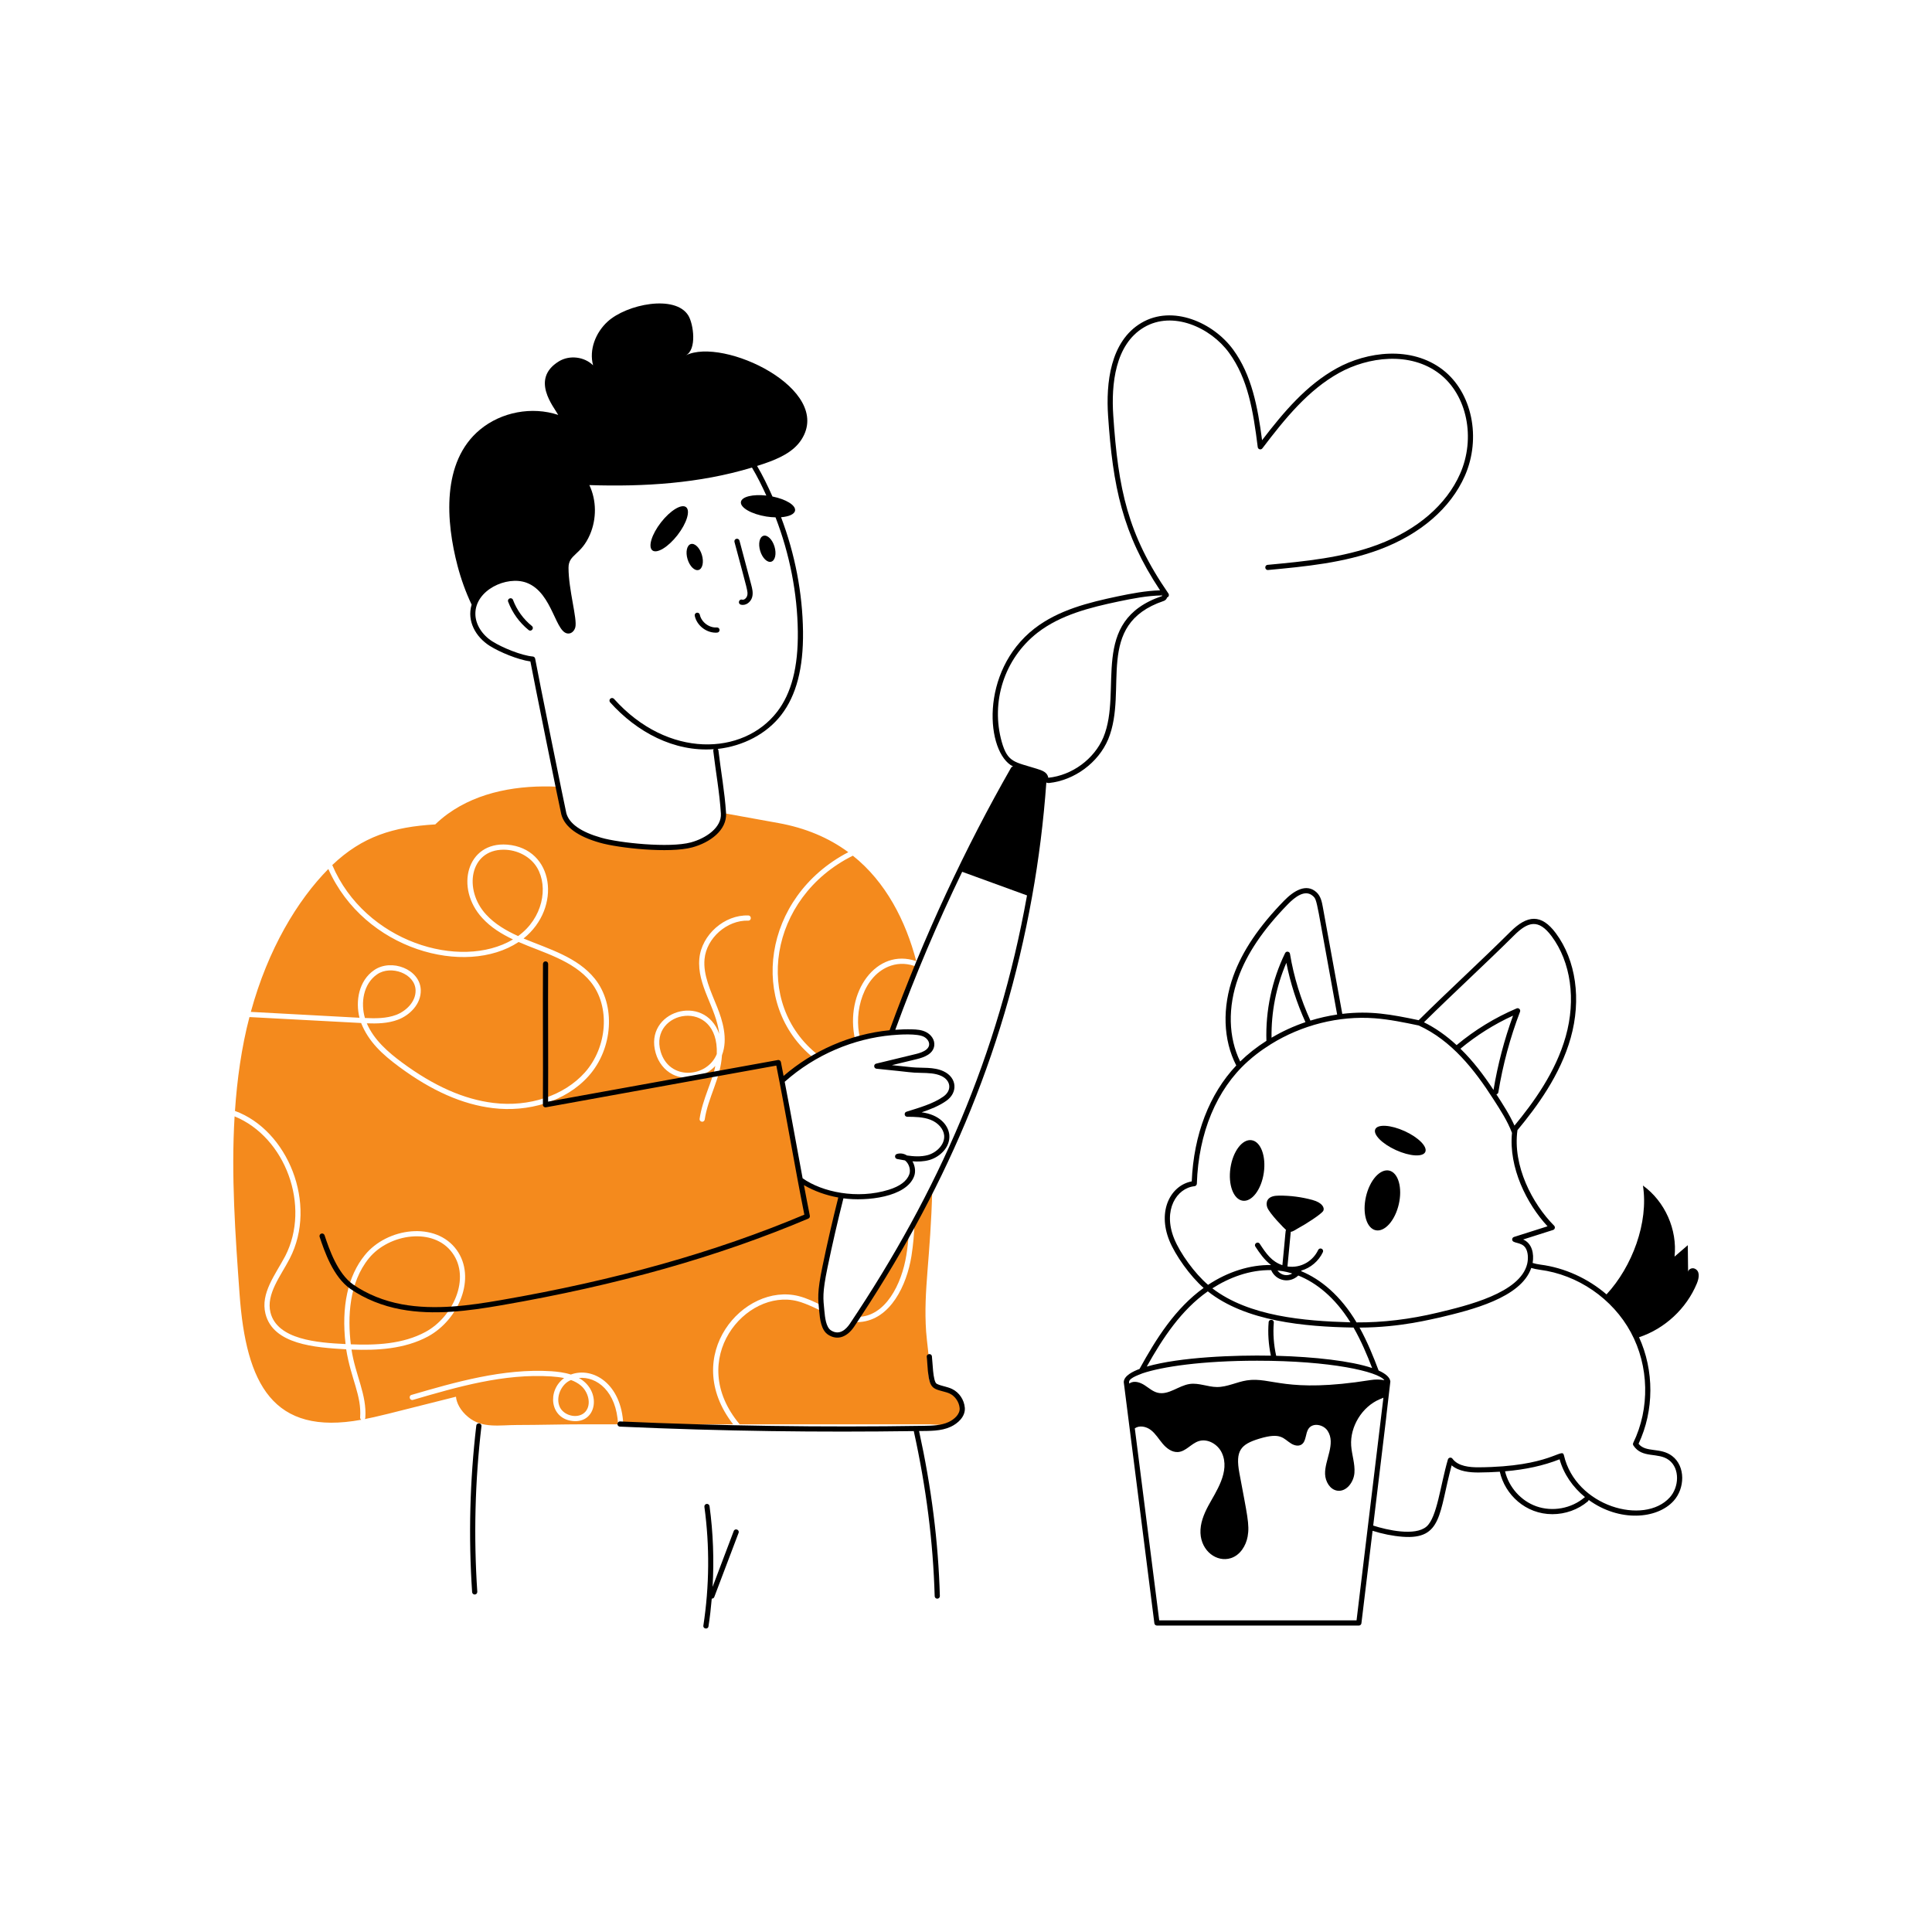 <svg xmlns="http://www.w3.org/2000/svg" xmlns:xlink="http://www.w3.org/1999/xlink" width="800" zoomAndPan="magnify" viewBox="0 0 600 600" height="800" preserveAspectRatio="xMidYMid meet" version="1.0"><path fill="#f48a1d" d="M 284.742 300.285 C 281.969 307.035 279.332 313.824 276.852 320.688 C 273.57 320.98 270.293 321.562 267.113 322.434 C 264.973 314.293 268.172 302.727 276.695 299.898 C 279.293 299.023 282.086 299.18 284.742 300.285 Z M 284.742 300.285 " fill-opacity="1" fill-rule="nonzero"/><path fill="#f48a1d" d="M 265.562 322.879 C 262.91 323.586 258.164 325.426 254.117 327.672 C 233.789 311.812 238.621 278.758 264.863 265.742 C 275.098 273.871 281.297 286.012 284.551 298.5 C 272.262 294.203 262.195 308.07 265.562 322.879 Z M 265.562 322.879 " fill-opacity="1" fill-rule="nonzero"/><path fill="#f48a1d" d="M 222.602 327.34 C 219.664 334.684 207.871 335.766 205.168 326.586 C 201.465 313.734 223.305 309.59 222.602 327.34 Z M 222.602 327.34 " fill-opacity="1" fill-rule="nonzero"/><path fill="#f48a1d" d="M 266.297 408.973 C 271.961 400.402 277.297 391.676 282.242 382.754 C 282.105 385.137 281.852 387.504 281.465 389.852 C 280.062 398.648 275.047 408.973 266.297 408.973 Z M 266.297 408.973 " fill-opacity="1" fill-rule="nonzero"/><path fill="#f48a1d" d="M 295.723 442.141 C 293.938 442.914 290.602 442.332 288.66 442.332 L 229.719 442.332 C 212.828 422.211 231.648 400.027 247.641 404.086 C 250.535 404.809 255.023 407.109 255.223 407.23 C 255.457 409.633 255.785 412.68 257.668 413.863 C 260.5 415.664 262.98 413.938 264.574 411.594 C 264.805 411.262 265.02 410.914 265.25 410.582 C 265.852 410.602 266.453 410.602 267.074 410.566 C 276.559 409.828 281.621 399.082 283.055 390.102 C 283.598 386.652 283.93 383.141 283.988 379.609 C 285.906 376.102 287.75 372.57 289.535 369 C 289 391.004 286.742 400.516 287.613 413.512 C 287.867 417.199 288.641 421.117 288.449 424.703 C 288.234 428.93 288.273 430.523 293.18 431.762 C 298.086 433.004 301.598 439.617 295.723 442.141 Z M 295.723 442.141 " fill-opacity="1" fill-rule="nonzero"/><path fill="#f48a1d" d="M 117.113 302.594 C 112.789 305.562 111.973 311.516 113.332 316.148 C 116.512 316.305 119.984 316.324 123.027 315.18 C 126.035 314.035 129.195 311.145 129.062 307.48 C 128.871 302.309 121.367 299.645 117.113 302.594 Z M 166.824 269.504 C 164.828 266.09 160.711 263.883 156.387 263.883 C 145.84 263.883 143.902 276.387 150.977 284.031 C 153.691 286.98 157.184 289.016 160.906 290.703 C 168.562 285.176 170.355 275.539 166.824 269.504 Z M 183.465 304.961 C 178.055 298.238 168.535 295.824 161.062 292.547 C 144.586 303.445 113.156 295.051 101.965 269.875 C 92.352 279.621 83.215 294.773 77.898 314.25 L 111.645 316.074 C 110.344 310.934 111.41 304.551 116.203 301.273 C 121.559 297.59 130.441 300.984 130.672 307.422 C 130.824 311.883 127.121 315.355 123.59 316.676 C 120.469 317.855 117.074 317.914 113.914 317.801 C 116.145 323.016 120.684 326.875 124.871 329.98 C 134.801 337.309 144.09 341.422 153.266 342.527 C 164.34 343.887 175.18 340.258 181.602 333.102 C 188.699 325.148 189.555 312.523 183.465 304.961 Z M 111.84 440.199 C 112.352 433.383 108.984 428.242 107.512 419.039 C 97.832 418.496 84.785 417.539 82.434 407.965 C 80.871 401.629 85.453 395.957 88.562 390.121 C 96.551 374.613 88.719 353.191 72.855 346.699 C 71.75 365.027 73.086 383.586 74.406 401.953 C 76.418 429.871 84.773 445.957 112.207 440.918 C 111.973 440.781 111.82 440.512 111.84 440.199 Z M 140.504 389.133 C 134.703 381.039 120.848 383.062 114.555 390.781 C 108.367 398.402 107.941 409.051 108.949 417.488 C 116.648 417.816 125.125 417.449 132.164 413.629 C 140.66 409.035 146.23 397.008 140.504 389.133 Z M 180.379 430.289 C 179.469 429.531 178.441 428.988 177.336 428.582 C 174.352 429.699 172.336 434.051 173.941 437.156 C 175.402 439.887 179.859 440.75 181.871 438.34 C 183.773 436.031 182.648 432.191 180.379 430.289 Z M 237.652 354.766 C 234.531 349.18 233.406 345.922 237.633 340.957 C 241.859 335.992 246.961 331.781 252.605 328.504 C 232.371 312.164 236.668 278.602 263.449 264.656 C 257.359 260.156 250.105 257.113 241.727 255.602 C 236.043 254.57 230.359 253.562 224.676 252.516 L 224.676 252.594 C 225.008 257.695 219.305 261.164 214.766 262.387 C 207.844 264.262 192.113 262.559 186.488 260.934 C 182.125 259.691 176.363 257.344 175.105 252.75 C 174.348 250.016 173.785 247.184 173.281 244.332 C 161.266 243.73 148.746 245.758 139.051 252.77 C 137.672 253.777 136.391 254.844 135.172 256.027 C 122.137 256.801 112.555 259.73 103.188 268.652 C 113.355 292.574 142.926 301.445 159.316 291.75 C 155.766 290.062 152.449 288.027 149.793 285.117 C 141.172 275.773 144.992 261.332 157.512 262.309 C 172.109 263.504 174.531 281.91 162.594 291.461 C 170.566 294.766 179.324 297.246 184.723 303.949 C 191.281 312.117 190.406 325.672 182.785 334.188 C 175.605 342.203 163.906 345.457 153.07 344.137 C 143.605 342.992 134.066 338.785 123.922 331.277 C 118.688 327.406 114.484 323.535 112.148 317.703 C 63.859 315.137 81.477 316.07 77.469 315.859 C 75.004 325.207 73.605 335.434 72.973 345.012 C 89.316 350.953 98.77 373.852 89.98 390.859 C 87.191 396.262 82.598 401.867 83.988 407.578 C 86.09 416.074 98.68 417 107.32 417.41 C 105.961 405.793 108.016 396.27 113.312 389.773 C 120.223 381.242 135.332 379.195 141.824 388.184 C 148.039 396.82 142.465 409.859 132.941 415.043 C 125.609 419 117.016 419.43 109.16 419.117 C 110.34 426.965 113.98 433.184 113.449 440.316 C 113.43 440.453 113.391 440.586 113.293 440.703 C 116.797 440.031 119.84 439.277 141.609 433.762 C 141.75 435.566 142.898 438.039 145.41 440.082 C 149.773 443.691 155.184 442.547 160.578 442.547 C 167.441 442.547 174.289 442.332 181.156 442.332 L 191.938 442.332 C 191.445 432.102 185.355 427.41 179.777 427.941 C 186.969 431.91 185.453 442.137 177.84 441.305 C 170.801 440.594 169.824 431.902 175.199 427.961 C 173.844 427.691 172.445 427.555 171.148 427.457 C 156.465 426.527 142.133 430.695 128.246 434.75 C 127.215 435.031 126.805 433.469 127.801 433.199 C 141.164 429.301 156.293 424.898 171.246 425.848 C 173.086 425.984 175.238 426.215 177.277 426.875 C 184.145 424.336 192.996 429.75 193.566 442.332 L 227.684 442.332 C 211.109 420.992 230.984 398.203 248.047 402.516 C 250.473 403.137 252.801 404.242 255.031 405.328 C 254.641 401.371 255.398 397.355 256.215 393.438 C 257.746 386.012 259.453 378.621 261.312 371.27 C 250.988 369.711 242.523 363.473 237.652 354.766 Z M 232.359 285.914 C 225.84 285.699 219.422 291.266 218.801 297.84 C 218.332 302.879 220.754 307.836 222.738 312.797 C 224.348 316.828 226.172 322.609 224.211 327.711 C 223.816 334.859 219.863 340.84 218.859 347.668 C 218.777 348.23 218.164 348.453 217.949 348.348 C 217.5 348.289 217.191 347.879 217.27 347.434 C 218.148 341.387 221.414 335.375 222.137 331.047 C 218.879 334.574 213.137 335.855 208.852 333.645 C 206.367 332.363 204.469 329.961 203.633 327.051 C 199.844 314.008 218.816 308.164 223.359 321.078 C 222.438 312.859 216.41 306.074 217.191 297.688 C 217.891 290.316 224.988 284.031 232.398 284.305 C 233.461 284.352 233.414 285.957 232.359 285.914 Z M 232.359 285.914 " fill-opacity="1" fill-rule="nonzero"/><path fill="#f48a1d" d="M 241.727 329.996 L 250.715 377.711 L 190.426 397.387 " fill-opacity="1" fill-rule="nonzero"/><path fill="#000000" d="M 159.316 186.305 C 158.941 185.312 157.434 185.879 157.812 186.875 C 159.113 190.312 161.309 193.352 164.168 195.664 C 164.984 196.324 166.008 195.086 165.176 194.41 C 162.543 192.281 160.516 189.477 159.316 186.305 Z M 159.316 186.305 " fill-opacity="1" fill-rule="nonzero"/><path fill="#000000" d="M 248.891 136.527 C 258.965 120.902 224.574 104.523 212.957 110.375 C 216.496 108.594 215.363 100.609 213.773 98.004 C 209.746 91.391 194.613 94.434 188.656 99.914 C 184.977 103.301 182.879 108.629 184.188 113.453 C 181.465 110.75 176.852 110.215 173.578 112.215 C 164.605 117.707 172.031 126.391 173.359 128.855 C 165.195 126.148 155.691 127.938 149.07 133.426 C 137.012 143.414 138.512 162.113 142.102 175.754 C 143.191 179.895 144.641 183.914 146.469 187.777 C 144.93 192.871 147.75 197.832 152.059 200.559 C 155.223 202.559 160.891 204.891 164.719 205.418 C 165.285 208.629 173.961 251.629 174.328 252.961 C 175.383 256.812 179.402 259.754 186.266 261.707 C 192.109 263.395 207.898 265.082 214.977 263.164 C 220.449 261.691 225.824 257.832 225.48 252.465 C 225.07 245.961 223.859 239.406 223.109 233.008 C 223.09 232.84 223.008 232.703 222.902 232.586 C 230.801 231.695 238.082 227.914 242.613 222.047 C 247.301 215.98 249.516 207.508 249.383 196.148 C 249.238 184.207 246.891 172.023 242.566 160.629 C 245.004 160.438 246.73 159.699 246.914 158.562 C 247.176 156.91 244.09 155.039 239.895 154.195 C 238.441 150.934 236.891 147.711 235.117 144.703 C 235.883 144.457 236.648 144.215 237.41 143.953 C 241.801 142.434 246.375 140.43 248.891 136.527 Z M 237.992 153.898 C 233.809 153.426 230.363 154.242 230.102 155.871 C 229.82 157.637 233.355 159.672 237.996 160.414 C 238.992 160.57 239.941 160.645 240.848 160.668 C 245.234 172.039 247.629 184.223 247.773 196.168 C 247.898 207.148 245.797 215.293 241.34 221.062 C 230.812 234.691 207.391 235.688 190.68 217.039 C 190.383 216.707 189.871 216.68 189.543 216.977 C 189.211 217.273 189.184 217.781 189.48 218.113 C 197.773 227.367 209.352 233.566 221.645 232.668 C 221.547 232.82 221.488 233 221.512 233.195 C 222.27 239.645 223.473 246.137 223.875 252.645 C 224.156 257.004 219.242 260.348 214.555 261.613 C 207.902 263.414 192.305 261.777 186.711 260.16 C 180.418 258.371 176.777 255.805 175.879 252.535 C 175.645 251.688 166.953 208.887 166.199 204.551 C 166.137 204.191 165.84 203.918 165.477 203.887 C 161.957 203.574 156.031 201.164 152.918 199.199 C 149.707 197.168 147.68 193.922 147.633 190.73 C 147.5 183.254 157.367 178.719 163.473 180.953 C 171.895 184.035 172.441 197.508 176.863 196.715 C 177.777 196.551 178.441 195.695 178.672 194.797 C 179.328 192.215 176.566 183.207 176.559 176.332 C 176.555 172.074 180.441 172.504 183.23 165.984 C 185.297 161.152 185.293 155.414 183.031 150.648 C 199.957 151.203 217.262 150.137 233.527 145.203 C 235.176 147.953 236.633 150.898 237.992 153.898 Z M 237.992 153.898 " fill-opacity="1" fill-rule="nonzero"/><path fill="#000000" d="M 210.387 166.203 C 213.273 162.492 214.473 158.598 213.062 157.496 C 211.652 156.398 208.168 158.516 205.281 162.223 C 202.391 165.934 201.195 169.828 202.605 170.93 C 204.012 172.027 207.5 169.91 210.387 166.203 Z M 210.387 166.203 " fill-opacity="1" fill-rule="nonzero"/><path fill="#000000" d="M 213.527 173.656 C 214.199 175.875 215.734 177.375 216.965 177.008 C 218.188 176.637 218.641 174.535 217.973 172.312 C 217.301 170.094 215.762 168.594 214.535 168.961 C 213.309 169.332 212.855 171.434 213.527 173.656 Z M 213.527 173.656 " fill-opacity="1" fill-rule="nonzero"/><path fill="#000000" d="M 239.52 174.438 C 240.746 174.066 241.199 171.965 240.527 169.746 C 239.859 167.523 238.32 166.023 237.094 166.395 C 235.863 166.766 235.414 168.867 236.082 171.086 C 236.754 173.309 238.293 174.809 239.52 174.438 Z M 239.52 174.438 " fill-opacity="1" fill-rule="nonzero"/><path fill="#000000" d="M 232.039 185.012 C 231.855 185.688 231.145 186.402 230.492 186.227 C 229.461 185.938 229.039 187.496 230.066 187.777 C 231.609 188.203 233.176 186.977 233.594 185.434 C 233.957 184.086 233.594 182.719 233.305 181.625 L 229.652 167.902 C 229.539 167.469 229.09 167.211 228.668 167.328 C 228.238 167.445 227.984 167.883 228.098 168.312 C 232.176 183.637 232.375 183.781 232.039 185.012 Z M 232.039 185.012 " fill-opacity="1" fill-rule="nonzero"/><path fill="#000000" d="M 216.379 190.289 C 215.945 190.383 215.668 190.809 215.762 191.242 C 216.43 194.391 219.594 196.707 222.723 196.465 C 223.168 196.434 223.5 196.047 223.465 195.605 C 223.434 195.16 223.078 194.836 222.605 194.863 C 220.246 195.035 217.828 193.227 217.336 190.906 C 217.242 190.473 216.812 190.195 216.379 190.289 Z M 216.379 190.289 " fill-opacity="1" fill-rule="nonzero"/><path fill="#000000" d="M 147.918 442.746 C 145.902 459.82 145.465 477.215 146.621 494.441 C 146.648 494.867 147.004 495.191 147.422 495.191 C 147.441 495.191 147.461 495.191 147.477 495.191 C 147.922 495.16 148.258 494.777 148.227 494.336 C 147.078 477.207 147.512 459.91 149.516 442.934 C 149.641 441.879 148.043 441.684 147.918 442.746 Z M 147.918 442.746 " fill-opacity="1" fill-rule="nonzero"/><path fill="#000000" d="M 220.027 505.078 C 220.465 502.215 220.797 499.344 221.043 496.469 C 221.055 496.469 221.066 496.473 221.078 496.473 C 221.406 496.473 221.711 496.277 221.832 495.953 L 229.371 476.059 C 229.746 475.059 228.238 474.496 227.863 475.488 L 221.301 492.82 C 221.785 484.434 221.484 476.039 220.352 467.738 C 220.293 467.297 219.879 466.992 219.445 467.051 C 219.004 467.109 218.695 467.516 218.758 467.957 C 220.418 480.152 220.312 492.562 218.438 504.836 C 218.277 505.887 219.867 506.137 220.027 505.078 Z M 220.027 505.078 " fill-opacity="1" fill-rule="nonzero"/><path fill="#000000" d="M 295.258 443.094 C 297.414 442.102 299.852 439.961 299.633 437.199 C 299.434 434.715 297.883 432.422 295.676 431.359 C 294.07 430.586 292.234 430.453 290.902 429.738 C 289.699 429.094 289.633 422.746 289.41 421.207 C 289.262 420.164 287.664 420.375 287.82 421.438 C 287.879 421.867 287.922 422.523 287.969 423.289 C 288.449 430.832 289.145 431.133 292.832 432.102 C 293.598 432.301 294.32 432.492 294.977 432.805 C 296.648 433.617 297.875 435.434 298.027 437.328 C 298.172 439.141 296.402 440.793 294.582 441.633 C 292.227 442.719 289.434 442.762 286.965 442.801 C 255.637 443.301 223.891 442.84 192.594 441.441 C 191.516 441.414 191.473 443.004 192.523 443.051 C 225.027 444.504 254.512 444.84 283.781 444.438 C 287.66 462.066 289.789 478.844 290.273 495.703 C 290.285 496.141 290.645 496.484 291.078 496.484 C 291.086 496.484 291.094 496.484 291.102 496.484 C 291.543 496.473 291.895 496.102 291.883 495.656 C 291.398 478.801 289.277 462.031 285.426 444.426 C 288.727 444.375 292.203 444.504 295.258 443.094 Z M 295.258 443.094 " fill-opacity="1" fill-rule="nonzero"/><path fill="#000000" d="M 109.75 398.965 C 104.785 395.539 102.188 387.785 100.793 383.617 C 100.652 383.195 100.195 382.969 99.773 383.109 C 99.352 383.25 99.125 383.707 99.266 384.129 C 100.723 388.473 103.43 396.559 108.836 400.289 C 113.309 403.375 118.727 405.57 124.5 406.641 C 134.797 408.547 145.453 407.137 155.707 405.359 C 191.816 399.117 222.996 390.312 251.031 378.449 C 251.383 378.301 251.582 377.926 251.504 377.551 C 250.867 374.383 250.27 371.219 249.672 368.055 C 252.961 369.941 256.543 371.223 260.336 371.895 C 258.527 379.082 256.871 386.273 255.426 393.273 C 253.723 401.484 254.047 403.402 254.402 407.121 C 254.645 409.652 254.977 413.117 257.234 414.539 C 260.238 416.453 263.199 415.055 265.242 412.039 C 292.723 371.023 311.574 328.34 320.504 278.512 C 322.605 266.914 324.09 254.984 324.949 243.023 C 325.23 243.148 325.5 243.203 325.801 243.168 C 333.711 242.324 341.086 236.867 344.164 229.586 C 350.504 214.184 339.699 193.969 361.402 186.633 C 361.945 186.449 362.312 186.027 362.465 185.52 C 362.531 185.496 362.605 185.5 362.668 185.457 C 363.035 185.203 363.125 184.703 362.875 184.336 C 350.223 166.039 347.266 151.926 345.734 129.035 C 345.094 119.488 346.234 106.988 355.297 101.648 C 364.203 96.402 375.926 101.664 381.68 109.543 C 387.555 117.59 389.195 127.578 390.602 138.855 C 390.691 139.574 391.609 139.809 392.039 139.242 C 399.113 129.934 406.258 121.137 415.875 115.805 C 424.812 110.848 437.934 109.027 447.105 116.121 C 455.613 122.707 458.34 136.047 453.441 147.148 C 449.211 156.738 440.164 164.539 427.969 169.117 C 417.012 173.23 405.148 174.34 393.672 175.418 C 392.625 175.516 392.742 177.105 393.824 177.02 C 405.402 175.934 417.375 174.812 428.531 170.625 C 441.141 165.895 450.508 157.789 454.914 147.801 C 460.102 136.039 457.168 121.875 448.09 114.852 C 438.336 107.305 424.492 109.184 415.098 114.395 C 405.75 119.578 398.75 127.84 391.949 136.707 C 390.598 126.332 388.715 116.449 382.98 108.594 C 376.812 100.148 364.16 94.559 354.48 100.262 C 344.707 106.02 343.457 119.145 344.125 129.141 C 345.594 151.051 348.57 165.711 360.27 183.336 C 355.844 183.461 351.312 184.324 347.031 185.223 C 338.074 187.113 328.703 189.441 321.266 195.191 C 304.074 208.566 306.203 233.875 314.617 238.035 C 314.422 238.094 314.18 238.117 313.988 238.441 C 299.922 263.031 286.887 290.785 276.27 319.945 C 264.012 321.152 252.441 326.309 243.348 334.145 C 243.066 332.707 242.805 331.273 242.516 329.836 C 242.426 329.406 242.016 329.121 241.582 329.203 L 170.215 342.121 C 170.254 335.289 170.238 328.254 170.223 321.223 C 170.207 313.859 170.191 306.5 170.234 299.367 C 170.238 298.922 169.879 298.559 169.434 298.559 C 169.434 298.559 169.434 298.559 169.43 298.559 C 168.988 298.559 168.629 298.914 168.625 299.355 C 168.582 306.492 168.598 313.859 168.613 321.227 C 168.629 328.586 168.645 335.949 168.602 343.082 C 168.598 343.582 169.047 343.965 169.551 343.879 L 241.09 330.926 C 244.199 346.473 246.703 361.766 249.797 377.223 C 222.035 388.91 191.16 397.598 155.434 403.777 C 146.035 405.402 135.145 406.977 124.793 405.059 C 119.238 404.031 114.039 401.922 109.75 398.965 Z M 311.117 230.441 C 307.641 218.109 311.77 204.617 322.25 196.461 C 329.418 190.922 338.586 188.648 347.363 186.797 C 351.738 185.879 356.383 184.98 360.836 184.914 L 360.824 184.164 C 360.824 184.168 360.828 184.168 360.828 184.168 L 360.887 185.109 C 338.039 192.832 348.75 214.227 342.676 228.965 C 339.824 235.719 332.977 240.781 325.551 241.543 C 325.301 239.793 323.602 239.258 321.957 238.738 C 315.125 236.598 312.953 236.871 311.117 230.441 Z M 298.812 270.746 L 318.945 278.078 C 318.938 278.129 318.93 278.176 318.922 278.227 C 310.066 327.609 291.41 370.086 263.906 411.141 C 262.891 412.637 260.793 414.898 258.098 413.18 C 256.504 412.176 256.215 409.164 256.004 406.965 C 255.656 403.273 255.324 401.68 257 393.602 C 258.449 386.578 260.113 379.363 261.93 372.152 C 269.051 373.137 281.512 371.848 283.91 365.238 C 284.426 363.793 284.172 362.051 283.371 360.656 C 285.043 360.789 286.844 360.75 288.633 360.25 C 291.902 359.312 295.184 356.246 294.816 352.41 C 294.484 349.352 291.73 346.152 286.223 345.438 C 288.875 344.547 291.602 343.477 293.832 341.91 C 297.59 339.312 297.191 334.648 293.039 332.703 C 289.984 331.258 286.305 331.754 283.254 331.449 L 276.988 330.793 C 279.062 330.289 281.504 329.699 284.82 328.898 C 286.93 328.371 289.77 327.371 290.137 324.777 C 290.398 322.887 289.09 321.297 287.68 320.562 C 286.277 319.812 284.715 319.711 283.234 319.672 C 281.547 319.621 279.801 319.684 278.039 319.809 C 284.43 302.332 291.18 286.566 298.812 270.746 Z M 243.695 335.961 C 253.262 327.445 265.262 322.531 276.922 321.488 C 279.238 321.277 284.887 320.898 286.93 321.984 C 287.816 322.445 288.695 323.449 288.543 324.551 C 288.234 326.738 284.168 327.352 283.812 327.484 C 278.992 328.648 282.195 327.871 272.105 330.32 C 271.242 330.523 271.305 331.785 272.188 331.902 C 283.926 333.059 282.285 333.109 286.055 333.188 C 288.242 333.238 290.504 333.285 292.355 334.16 C 295.297 335.535 295.738 338.637 292.91 340.59 C 289.781 342.789 285.5 343.996 281.508 345.254 C 280.645 345.535 280.84 346.816 281.75 346.824 C 284.066 346.84 286.695 346.863 288.988 347.758 C 291.34 348.684 293 350.578 293.215 352.574 C 293.488 355.43 290.871 357.934 288.191 358.703 C 285.984 359.32 283.664 359.129 281.668 358.844 C 280.77 358.262 279.625 358.035 278.531 358.379 C 277.73 358.629 277.801 359.789 278.625 359.941 C 279.676 360.137 280.402 360.273 281.051 360.379 C 282.293 361.336 282.906 363.27 282.395 364.691 C 281.633 366.793 279.48 368.41 275.992 369.492 C 266.262 372.512 255.324 370.234 249.258 365.918 C 247.137 354.594 246.176 348.832 243.695 335.961 Z M 243.695 335.961 " fill-opacity="1" fill-rule="nonzero"/><path fill="#000000" d="M 498.922 401.98 C 493.141 397.035 485.957 393.715 478.387 392.738 C 477.402 392.609 476.863 392.473 475.977 392.227 C 476.461 389.309 475.785 386.125 473.031 384.934 L 482.32 381.98 C 482.891 381.797 483.074 381.074 482.645 380.645 C 475.844 373.809 469.719 362.012 471.262 350.98 C 477.27 343.727 484.527 333.938 487.801 322.305 C 491.156 310.383 489.43 298.242 483.188 289.824 C 478.668 283.727 474.32 284.141 469.086 289.344 C 464.527 293.879 459.543 298.621 454.723 303.203 C 449.984 307.707 445.09 312.363 440.586 316.832 C 431.992 315.031 425.605 313.836 416.859 314.863 L 410.801 281.625 C 410.547 280.234 410.203 278.328 408.84 277.09 C 405.676 274.211 401.766 276.664 398.793 279.711 C 390.977 287.715 385.816 295.367 383.027 303.098 C 379.504 312.852 379.84 322.973 383.934 330.895 C 375.594 339.719 370.719 352.328 370.105 366.887 C 363.59 368.125 359.371 375.949 363.156 385.281 C 365 389.828 369.59 396.297 373.801 399.977 C 365.016 406.309 359.078 415.684 353.891 425.137 C 351.992 425.844 348.996 427.227 348.996 429.262 C 349.852 436.176 355.281 478.793 358.5 504.129 C 358.551 504.531 358.891 504.832 359.297 504.832 L 422 504.832 C 422.41 504.832 422.75 504.531 422.801 504.125 L 426.266 475.402 C 429.316 476.367 432.434 477.004 435.555 477.25 C 447.961 478.215 446.828 469.887 450.82 455.078 C 453.129 457.043 456.578 457.297 459.129 457.297 C 461.473 457.281 463.672 457.195 465.777 457.055 C 467.375 464.188 473.789 470.242 482.105 470.242 C 486.094 470.242 490.078 468.855 493.137 466.254 C 493.273 466.137 493.348 465.984 493.383 465.82 C 502.898 472.738 514.602 471.805 519.746 466.129 C 523.305 462.23 523.492 455.344 519.285 452.164 C 515.637 449.398 511.148 451.223 508.871 448.379 C 513.734 438.047 513.742 425.613 508.996 415.242 L 509.035 415.289 C 517.031 412.637 523.754 406.379 526.973 398.594 C 527.727 396.766 527.984 394.699 526.281 393.98 C 525.484 393.645 524.383 394.105 524.254 394.961 C 524.223 392.211 524.191 389.457 524.16 386.707 C 522.789 387.891 521.418 389.07 520.047 390.25 C 520.957 381.863 517.066 373.121 510.23 368.18 C 512.031 379.684 506.887 393.367 498.922 401.98 Z M 470.223 290.484 C 474.516 286.215 477.797 285.258 481.895 290.785 C 487.844 298.805 489.473 310.422 486.254 321.867 C 483.117 333.02 476.18 342.473 470.336 349.566 C 468.812 346.164 466.754 342.996 464.719 339.852 C 465.012 339.773 465.266 339.566 465.32 339.246 C 466.711 330.707 468.977 322.281 472.059 314.203 C 472.312 313.535 471.629 312.891 470.992 313.176 C 464.25 316.039 457.992 319.879 452.363 324.566 C 449.117 321.578 445.723 319.207 442.223 317.48 C 451.281 308.52 461.426 299.23 470.223 290.484 Z M 453.547 325.68 C 458.531 321.555 464.008 318.098 469.887 315.418 C 467.16 322.895 465.133 330.645 463.824 338.492 C 460.711 333.801 457.555 329.598 453.547 325.68 Z M 384.543 303.645 C 387.25 296.133 392.289 288.672 399.945 280.836 C 402.082 278.645 405.301 276.039 407.754 278.281 C 409.184 279.578 408.684 279.305 415.262 315.074 C 412.457 315.488 409.68 316.117 406.965 316.953 C 403.953 310.348 401.805 303.383 400.617 296.219 C 400.488 295.449 399.441 295.293 399.098 296 C 394.992 304.449 393 313.855 393.297 323.242 C 390.168 325.238 387.523 327.34 385.145 329.664 C 381.484 322.207 381.242 312.777 384.543 303.645 Z M 394.891 322.27 C 394.77 314.297 396.332 306.332 399.488 299.012 C 400.742 305.363 402.746 311.539 405.418 317.438 C 401.75 318.68 398.215 320.305 394.891 322.27 Z M 364.648 384.676 C 361.051 375.801 365.41 368.961 370.969 368.387 C 371.371 368.344 371.676 368.012 371.691 367.609 C 372.207 351.805 377.824 338.32 387.504 329.641 C 391.406 326.137 394.539 324.457 394.711 324.266 C 404.203 318.371 415.734 315.387 426.934 316.234 C 431.539 316.586 436.145 317.543 440.602 318.477 C 450.746 323.113 457.855 332.105 463.793 341.375 C 465.98 344.781 468.145 348.074 469.562 351.828 C 468.508 362.594 474.109 373.84 480.602 380.84 L 470.176 384.152 C 469.844 384.258 469.621 384.562 469.617 384.91 C 469.602 386.32 472.473 385.547 473.766 387.555 C 474.621 388.883 474.641 391 474.281 392.508 C 472.121 401.578 455.527 405.492 446.461 407.664 C 437.828 409.734 429.371 410.734 421.293 410.684 C 416.328 402.355 410.168 397.285 404.129 394.789 C 404.137 394.73 404.125 394.668 404.117 394.605 C 407.035 393.758 409.539 391.625 410.828 388.871 C 411.016 388.469 410.844 387.988 410.441 387.801 C 410.039 387.613 409.559 387.785 409.371 388.188 C 407.809 391.523 404.129 393.938 399.832 393.309 C 400.16 389.883 400.91 382.051 400.859 382.551 C 401.703 382.453 402.57 381.73 403.324 381.344 C 405.004 380.473 410.402 377.086 410.961 376.023 C 411.406 375.184 410.781 373.527 407.59 372.656 C 404.223 371.738 400.73 371.285 397.242 371.309 C 395.914 371.316 394.371 371.516 393.684 372.652 C 393.281 373.324 393.289 374.18 393.543 374.922 C 394.188 376.805 398.93 381.602 399.41 381.988 C 399.16 382.34 399.367 381.789 398.258 392.914 C 394.965 391.82 393.262 389.391 391.223 386.27 C 390.633 385.375 389.297 386.262 389.875 387.148 C 391.094 389.012 392.617 391.27 394.742 392.863 C 388.254 392.762 381.375 394.914 375.172 399.02 C 371.012 395.477 366.48 389.195 364.648 384.676 Z M 401.328 395.504 C 399.633 396.465 397.848 396.02 396.723 394.566 C 399.125 394.809 400.371 395.211 401.328 395.504 Z M 394.77 394.453 C 396.242 397.82 400.488 398.711 403.195 396.129 C 408.746 398.332 414.57 402.926 419.383 410.66 C 404.918 410.254 387.875 408.812 376.504 400.105 C 381.727 396.758 388.137 394.316 394.77 394.453 Z M 375.098 401.043 C 386.898 410.383 405.09 412.027 420.355 412.285 C 422.742 416.441 424.574 420.816 426.129 424.855 C 419.609 422.656 408.273 421.371 396.328 421.051 C 395.57 417.625 395.309 414.164 395.59 410.746 C 395.684 409.684 394.074 409.562 393.988 410.613 C 393.703 414.062 393.953 417.555 394.68 421.016 C 383.672 420.805 366.5 421.418 356.141 424.402 C 361.062 415.59 366.84 406.824 375.098 401.043 Z M 354.754 426.52 C 360.84 424.445 373.336 422.582 390.406 422.582 C 413.273 422.582 427.934 425.926 429.945 428.637 C 428.531 428.355 427.047 428.367 425.629 428.594 C 399.176 432.82 394.906 427.52 387.234 428.688 C 384.078 429.168 381.109 430.777 377.918 430.754 C 375.074 430.73 372.293 429.402 369.48 429.805 C 366.016 430.301 362.914 433.363 359.52 432.523 C 357.98 432.145 356.762 431.016 355.426 430.164 C 354.094 429.312 352.336 428.723 350.957 429.504 C 350.875 429.551 350.824 429.637 350.746 429.691 C 349.961 428.18 353.324 427.121 354.754 426.52 Z M 421.289 503.223 L 360.008 503.223 L 352.426 443.586 C 353.855 442.566 355.984 443.008 357.406 444.105 C 358.898 445.254 359.867 446.934 361.086 448.371 C 362.305 449.809 364 451.09 365.879 450.941 C 368.281 450.75 369.914 448.355 372.195 447.582 C 374.996 446.633 378.199 448.508 379.449 451.184 C 382.168 457 377.504 463.395 375.227 467.676 C 373.836 470.285 372.688 473.148 372.816 476.102 C 373.066 481.73 377.898 485.293 382.281 483.887 C 385.109 482.977 386.941 480.094 387.469 477.168 C 388.133 473.473 387.305 470.449 384.898 457.438 C 383.621 450.543 385.266 448.555 391.117 446.785 C 397.93 444.723 398.5 446.789 400.992 448.316 C 401.922 448.887 403.141 449.211 404.09 448.672 C 405.754 447.73 405.309 445.133 406.449 443.598 C 407.828 441.75 411.031 442.422 412.297 444.344 C 414.941 448.359 411.348 453.457 411.516 457.797 C 411.605 460.098 413.008 462.578 415.281 462.938 C 418.117 463.383 420.398 460.316 420.629 457.457 C 420.859 454.598 419.809 451.793 419.617 448.93 C 419.23 443.055 423.008 436.859 428.473 434.555 C 428.859 434.395 429.258 434.258 429.629 434.062 Z M 492.094 465.027 C 488.027 468.488 482.145 469.57 477.121 467.793 C 472.32 466.09 468.59 461.867 467.406 456.926 C 473.883 456.371 479.332 455.172 484.344 453.199 C 485.621 457.781 488.465 461.875 492.234 464.949 C 492.188 464.977 492.137 464.992 492.094 465.027 Z M 507.215 448.109 C 507.09 448.367 507.113 448.668 507.266 448.902 C 510.008 453.082 514.938 450.887 518.316 453.449 C 521.766 456.059 521.461 461.863 518.555 465.047 C 510.602 473.809 489.355 467.891 485.684 451.926 C 485.094 449.371 481.715 455.539 459.121 455.688 C 456.508 455.688 452.832 455.41 451.082 453.012 C 450.676 452.457 449.844 452.637 449.66 453.258 C 447.309 461.25 446.312 471.289 442.988 474.109 C 439.461 477.113 430.824 475.195 426.461 473.781 C 437.738 380.082 426.961 469.801 431.789 429.031 C 431.645 427.75 430.344 426.613 428.148 425.633 C 426.559 421.434 424.695 416.773 422.219 412.297 C 435.199 412.258 444.844 409.574 447.234 409.133 C 456.766 406.848 472.367 403.098 475.543 393.773 C 476.453 394.027 477.09 394.191 478.184 394.336 C 489.988 395.855 500.828 403.305 506.477 413.777 C 512.141 424.254 512.426 437.41 507.215 448.109 Z M 507.215 448.109 " fill-opacity="1" fill-rule="nonzero"/><path fill="#000000" d="M 431.434 363.539 C 431.77 363.617 432.086 363.75 432.387 363.945 C 432.688 364.141 432.969 364.387 433.223 364.691 C 433.48 364.996 433.707 365.348 433.91 365.75 C 434.109 366.152 434.281 366.594 434.418 367.078 C 434.559 367.562 434.66 368.078 434.73 368.625 C 434.801 369.176 434.836 369.742 434.836 370.336 C 434.836 370.926 434.801 371.527 434.727 372.137 C 434.656 372.75 434.551 373.359 434.41 373.969 C 434.273 374.574 434.102 375.168 433.898 375.75 C 433.699 376.332 433.469 376.891 433.211 377.422 C 432.953 377.953 432.676 378.449 432.371 378.914 C 432.07 379.375 431.754 379.797 431.418 380.172 C 431.082 380.547 430.734 380.871 430.379 381.145 C 430.023 381.418 429.664 381.637 429.301 381.797 C 428.938 381.961 428.578 382.062 428.223 382.105 C 427.867 382.148 427.523 382.133 427.188 382.055 C 426.852 381.98 426.535 381.844 426.234 381.648 C 425.934 381.457 425.652 381.207 425.398 380.902 C 425.141 380.602 424.914 380.246 424.711 379.848 C 424.512 379.445 424.34 379 424.203 378.516 C 424.062 378.031 423.961 377.516 423.891 376.969 C 423.82 376.422 423.785 375.852 423.785 375.262 C 423.785 374.668 423.82 374.066 423.895 373.457 C 423.965 372.844 424.07 372.234 424.211 371.629 C 424.348 371.02 424.52 370.426 424.723 369.844 C 424.922 369.262 425.152 368.707 425.41 368.176 C 425.668 367.641 425.945 367.145 426.246 366.68 C 426.551 366.219 426.867 365.801 427.203 365.422 C 427.539 365.047 427.887 364.723 428.242 364.449 C 428.598 364.176 428.957 363.957 429.32 363.797 C 429.684 363.633 430.043 363.531 430.398 363.488 C 430.754 363.445 431.098 363.461 431.434 363.539 Z M 431.434 363.539 " fill-opacity="1" fill-rule="nonzero"/><path fill="#000000" d="M 388.688 354.098 C 385.828 353.676 382.891 357.539 382.125 362.73 C 381.359 367.922 383.059 372.469 385.918 372.891 C 388.773 373.312 391.715 369.445 392.48 364.258 C 393.242 359.066 391.547 354.516 388.688 354.098 Z M 388.688 354.098 " fill-opacity="1" fill-rule="nonzero"/><path fill="#000000" d="M 433.527 357.176 C 437.816 359.125 441.895 359.383 442.633 357.75 C 443.375 356.121 440.5 353.219 436.211 351.273 C 431.922 349.324 427.844 349.066 427.105 350.695 C 426.367 352.328 429.238 355.227 433.527 357.176 Z M 433.527 357.176 " fill-opacity="1" fill-rule="nonzero"/></svg>